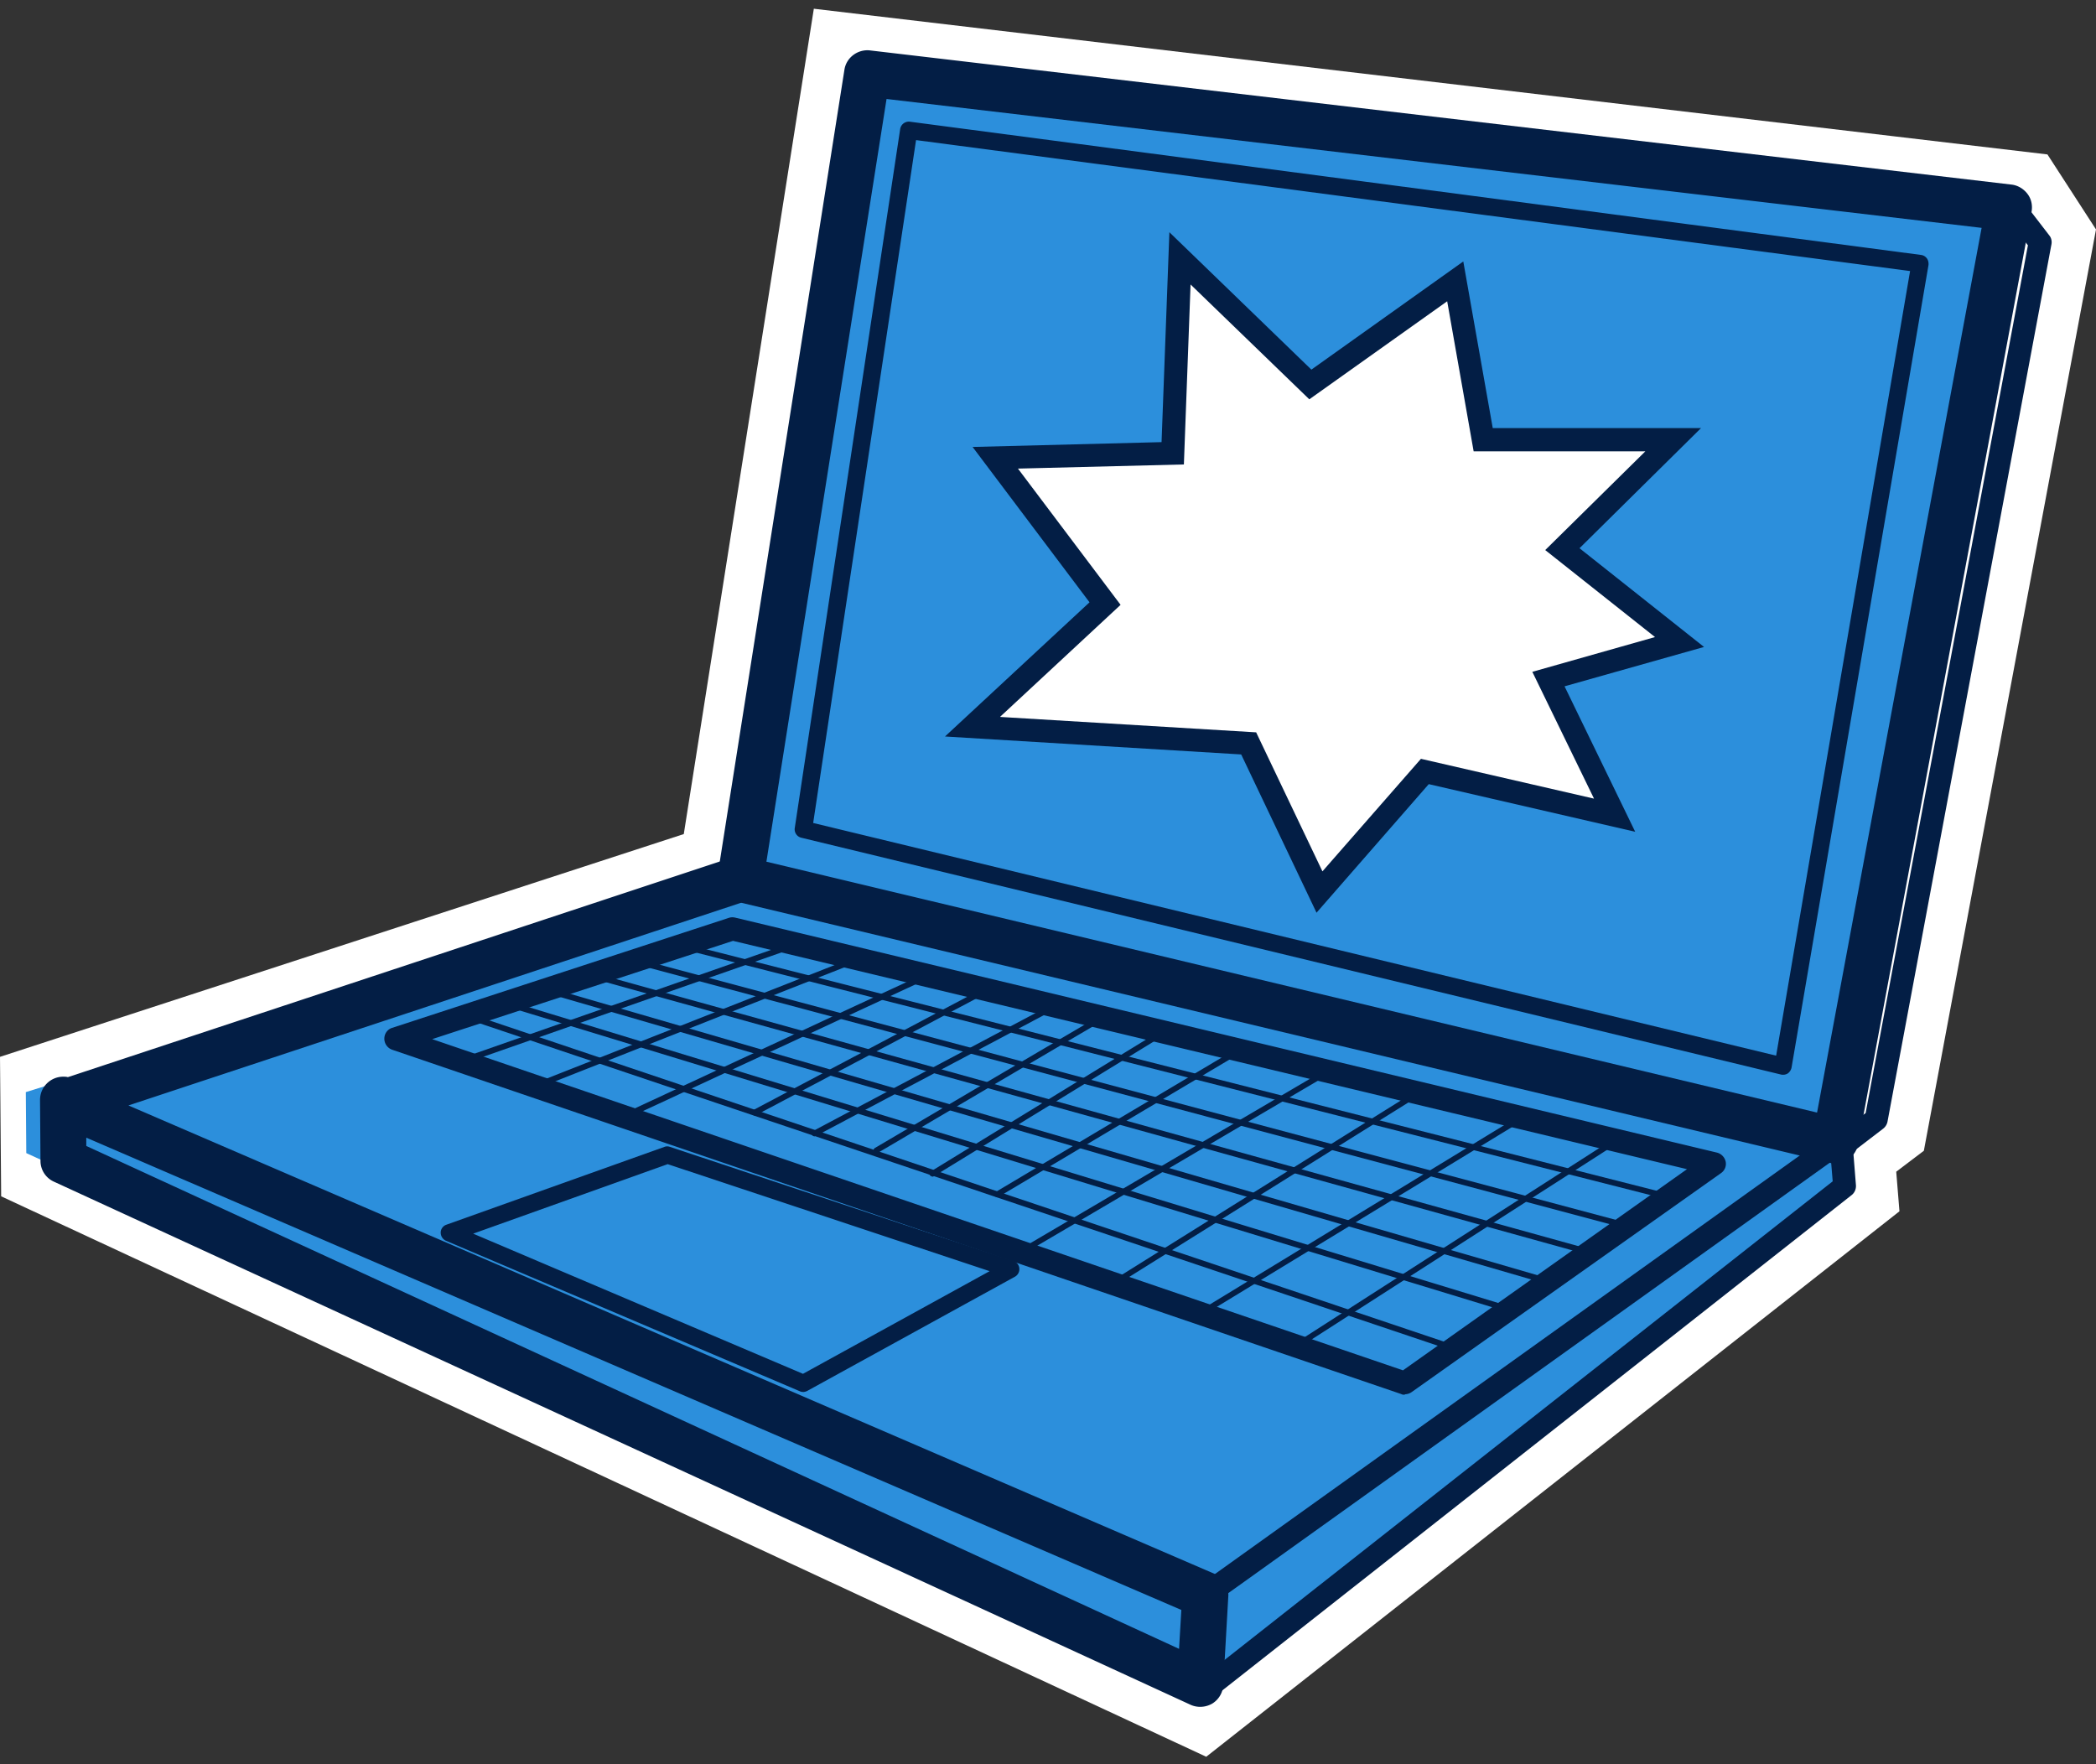 <svg xmlns="http://www.w3.org/2000/svg" width="240" height="202" fill="none"><rect width="100%" height="100%" fill="#333333" stroke="none"/><path fill="#fff" d="m206.503 20.95.343.105 23.165 2.715-23.508-2.82Z"/><path fill="#fff" d="m233.042 27.637-2.451-3.795L98.719 8.267 84.2 100.504 6.64 125.777l.052 6.983 130.528 60.718 73.421-57.766-.369-4.612 3.979-3.057 18.79-100.406Z"/><path fill="#fff" d="M138.119 201.154.133 136.983 0 121.013l78.296-25.51L93.187 1 234.44 17.682l5.561 8.59-19.712 105.493-3.163 2.398.369 4.533-79.376 62.458ZM15.787 129.736l120.54 56.054 67.438-53.076-.369-4.665 4.849-3.689 17.657-94.424-121.673-14.363-14.178 89.971-74.29 24.192h.026Z"/><path fill="#2C8FDC" d="m229.358 26.91-2.451-3.794L99.277 8.41l-14.52 91.261L2.956 125.05l.053 6.983 134.217 61.456 73.421-57.766.132-5.139-.185-3.268L229.358 26.91Z"/><path fill="#031E45" d="M204.164 123.063s-.158 0-.237-.026L91.741 95.919a.987.987 0 0 1-.738-1.106l12.07-80.035a1.002 1.002 0 0 1 1.106-.844l115.797 15.259a.966.966 0 0 1 .659.395c.158.21.211.5.184.764l-15.68 91.894a1.109 1.109 0 0 1-.422.659.968.968 0 0 1-.553.158ZM93.111 94.233l110.263 26.643 15.337-89.839-113.82-14.995-11.78 78.19Z"/><path fill="#031E45" d="M210.142 133.217c-.21 0-.421 0-.606-.079L84.174 103.201a2.638 2.638 0 0 1-2.003-2.978L96.69 7.986c.211-1.397 1.529-2.372 2.926-2.214l130.712 15.364c.712.08 1.371.474 1.819 1.054.448.58.606 1.318.474 2.056l-19.87 106.784a2.664 2.664 0 0 1-1.16 1.739 2.5 2.5 0 0 1-1.423.422l-.027.026ZM87.758 98.667l120.303 28.726 18.842-101.302-125.389-14.758-13.756 87.335Z"/><path fill="#031E45" d="M137.43 195.44c-.369 0-.764-.079-1.106-.237L6.164 135.301a2.61 2.61 0 0 1-1.528-2.371l-.053-6.984a2.662 2.662 0 0 1 2.61-2.662c.21 0 .394 0 .579.053l76.161-25.194c1.397-.448 2.873.29 3.32 1.66.449 1.371-.29 2.873-1.66 3.321l-70.89 23.454 124.361 53.63a2.613 2.613 0 0 1 1.581 2.582l-.579 10.173a2.657 2.657 0 0 1-1.265 2.108 2.793 2.793 0 0 1-1.344.369h-.027ZM9.88 131.217l125.126 57.582.263-4.454L9.88 130.268v.949Z"/><path fill="#031E45" d="M137.801 194.93c-.211 0-.396-.053-.58-.132a1.358 1.358 0 0 1-.738-1.212l.211-10.963c0-.422.211-.791.553-1.054l72.762-52.075c.395-.29.896-.316 1.317-.131.422.21.712.606.765 1.08l.421 5.271c.027.448-.158.869-.5 1.133l-73.394 57.767a1.35 1.35 0 0 1-.817.289v.027Zm1.528-11.596-.132 7.537 70.654-55.605-.185-2.24-70.337 50.335v-.027Z"/><path fill="#031E45" d="M210.647 132.714c-.395 0-.791-.184-1.054-.527a1.306 1.306 0 0 1 .237-1.844l3.795-2.899 18.579-99.352-3.241-4.217a1.307 1.307 0 0 1 .237-1.845 1.307 1.307 0 0 1 1.845.238l3.61 4.69c.237.29.316.686.237 1.055l-18.763 100.406a1.352 1.352 0 0 1-.501.817l-4.19 3.215a1.298 1.298 0 0 1-.791.263ZM160.859 159.7c-.132 0-.29 0-.422-.079L44.904 120.196a1.339 1.339 0 0 1-.896-1.265c0-.579.369-1.08.896-1.238l38.555-12.597c.237-.079.474-.079.711-.027l112.424 26.907a1.37 1.37 0 0 1 1.001 1.028 1.288 1.288 0 0 1-.527 1.318l-35.445 25.088a1.374 1.374 0 0 1-.764.237v.053Zm-111.37-40.716 111.159 37.923 32.52-23.033-109.235-26.143-34.444 11.253Z"/><path fill="#031E45" d="M91.996 159.389s-.264 0-.396-.079l-40.53-17.235a1.018 1.018 0 0 1-.606-.949c0-.395.263-.764.659-.896l24.956-8.908a.873.873 0 0 1 .633 0l39.345 13.072c.369.132.633.448.659.843a.983.983 0 0 1-.5.949l-23.771 13.071a1.076 1.076 0 0 1-.475.132h.027Zm-37.817-18.131 37.764 16.049 21.373-11.754-36.869-12.254-22.268 7.959Zm-1.366-19.412a.342.342 0 0 1-.316-.211c-.053-.158.026-.369.21-.422l38.503-13.467c.185-.052.369.027.422.211.052.158-.027.369-.211.422l-38.502 13.467h-.106Z"/><path fill="#031E45" d="M190.35 137.167h-.079l-112.74-28.646c-.184-.053-.29-.211-.237-.395.053-.185.21-.29.395-.237l112.74 28.646c.184.052.29.21.237.395-.026.158-.184.237-.316.237Zm-4.032 3.513h-.079L71.971 110.189c-.185-.053-.29-.237-.237-.395.053-.185.237-.29.395-.237l114.268 30.49c.185.053.29.238.237.396a.33.33 0 0 1-.316.237Zm-4.297 3.019h-.079l-115.19-31.967c-.185-.052-.29-.237-.237-.395.052-.184.237-.29.395-.237l115.19 31.967c.185.052.29.237.238.395-.027.158-.185.237-.317.237Zm-4.717 3.347h-.105L61.323 113.34c-.184-.052-.264-.237-.21-.421.052-.185.236-.264.421-.211l115.876 33.706c.184.053.263.237.21.422-.052.131-.184.237-.316.237v-.027Zm-4.507 3.192h-.105L56.526 114.793c-.184-.053-.263-.237-.21-.422.052-.184.237-.29.421-.211l116.166 35.446c.184.052.263.237.21.421-.052.132-.184.237-.316.237v-.026Zm-6.27 4.452h-.106L51.916 116.162c-.185-.053-.264-.238-.211-.422.053-.184.237-.263.422-.211l114.505 38.529c.185.053.263.237.211.421a.343.343 0 0 1-.316.211Z"/><path fill="#031E45" d="M61.218 124.726s-.263-.079-.316-.211a.302.302 0 0 1 .184-.421l36.368-14.336a.302.302 0 0 1 .422.184c.052.185 0 .369-.185.422L61.324 124.7h-.132l.026.026Zm10.196 3.473s-.237-.079-.29-.184c-.08-.159 0-.369.158-.448L105.7 111.57c.158-.079.368 0 .447.158.08.158 0 .369-.158.448l-34.417 15.997s-.106.026-.132.026h-.026Zm21.854 1.929s-.237-.052-.29-.184c-.079-.158 0-.369.132-.448l26.749-14.178c.158-.079.369 0 .448.131.079.159 0 .369-.132.448l-26.749 14.178s-.105.027-.158.027v.026Zm24.113 13.284s-.211-.052-.29-.158c-.105-.158-.052-.369.106-.448l34.786-20.45c.159-.105.343-.026.448.105.106.159.053.369-.105.448L117.54 143.36s-.106.052-.159.052Zm10.07 3.906s-.211-.053-.29-.158c-.106-.158-.053-.369.105-.448l35.05-21.9c.158-.105.369-.053.448.106.106.158.053.369-.105.448l-35.05 21.899s-.106.053-.185.053h.027Zm9.532 3.708s-.211-.053-.29-.158c-.106-.158-.053-.369.105-.448l38.291-23.323c.158-.105.369-.052.448.106.106.158.053.369-.105.448l-38.291 23.322s-.106.053-.185.053h.027Zm12.146 2.975s-.21-.053-.289-.159c-.106-.158-.053-.369.105-.448l37.079-23.797c.158-.079.343-.052.448.106.105.158.053.369-.105.448l-37.08 23.797s-.105.053-.184.053h.026Zm-48.755-21.953s-.211-.052-.29-.158c-.106-.158-.053-.369.105-.448l25.774-15.153c.158-.105.369-.053.448.106.079.158.052.369-.106.448l-25.773 15.153s-.106.052-.158.052Zm6.404 2.686s-.21-.053-.29-.158c-.105-.158-.052-.369.106-.448l25.721-15.76c.158-.105.369-.052.448.106.105.158.052.369-.106.448l-25.721 15.759s-.105.053-.184.053h.026Zm7.411 2.359s-.21-.053-.289-.158c-.106-.159-.053-.369.105-.448l27.697-16.471c.158-.106.343-.053.448.105.106.158.053.369-.105.448l-27.697 16.471s-.106.053-.159.053Zm-27.775-9.357s-.237-.052-.29-.184c-.079-.158 0-.369.132-.448l26.38-13.967c.158-.08.369 0 .448.131.079.158 0 .369-.132.448l-26.38 13.968s-.105.026-.158.026v.026Z"/><path fill="#fff" d="m142.971 85.124 8.117 17.024 12.07-13.809 21.741 5.007-7.589-15.574 14.995-4.243-13.414-10.647 12.702-12.518-21.768-.026-3.188-18.105-16.577 11.806-14.942-14.441-.817 22.32-20.319.502 12.571 16.708L111.374 83.2l31.597 1.924Z"/><path fill="#031E45" d="m150.765 104.544-8.644-18.158-33.916-2.055 16.55-15.365-13.388-17.788 21.636-.553.896-24.035 16.26 15.733 17.393-12.386 3.374 19.08h23.849l-13.914 13.756 14.257 11.306-15.97 4.507 8.09 16.655-23.639-5.455-12.86 14.731.026.027Zm-36.236-22.453 29.305 1.765 7.59 15.918 11.279-12.887 19.818 4.559-7.063-14.52 14.047-3.98-12.571-9.962 11.464-11.305h-19.66l-3.03-17.183-15.786 11.227-13.598-13.15-.765 20.608-19 .474 11.753 15.601-13.783 12.808v.027Z"/></svg>